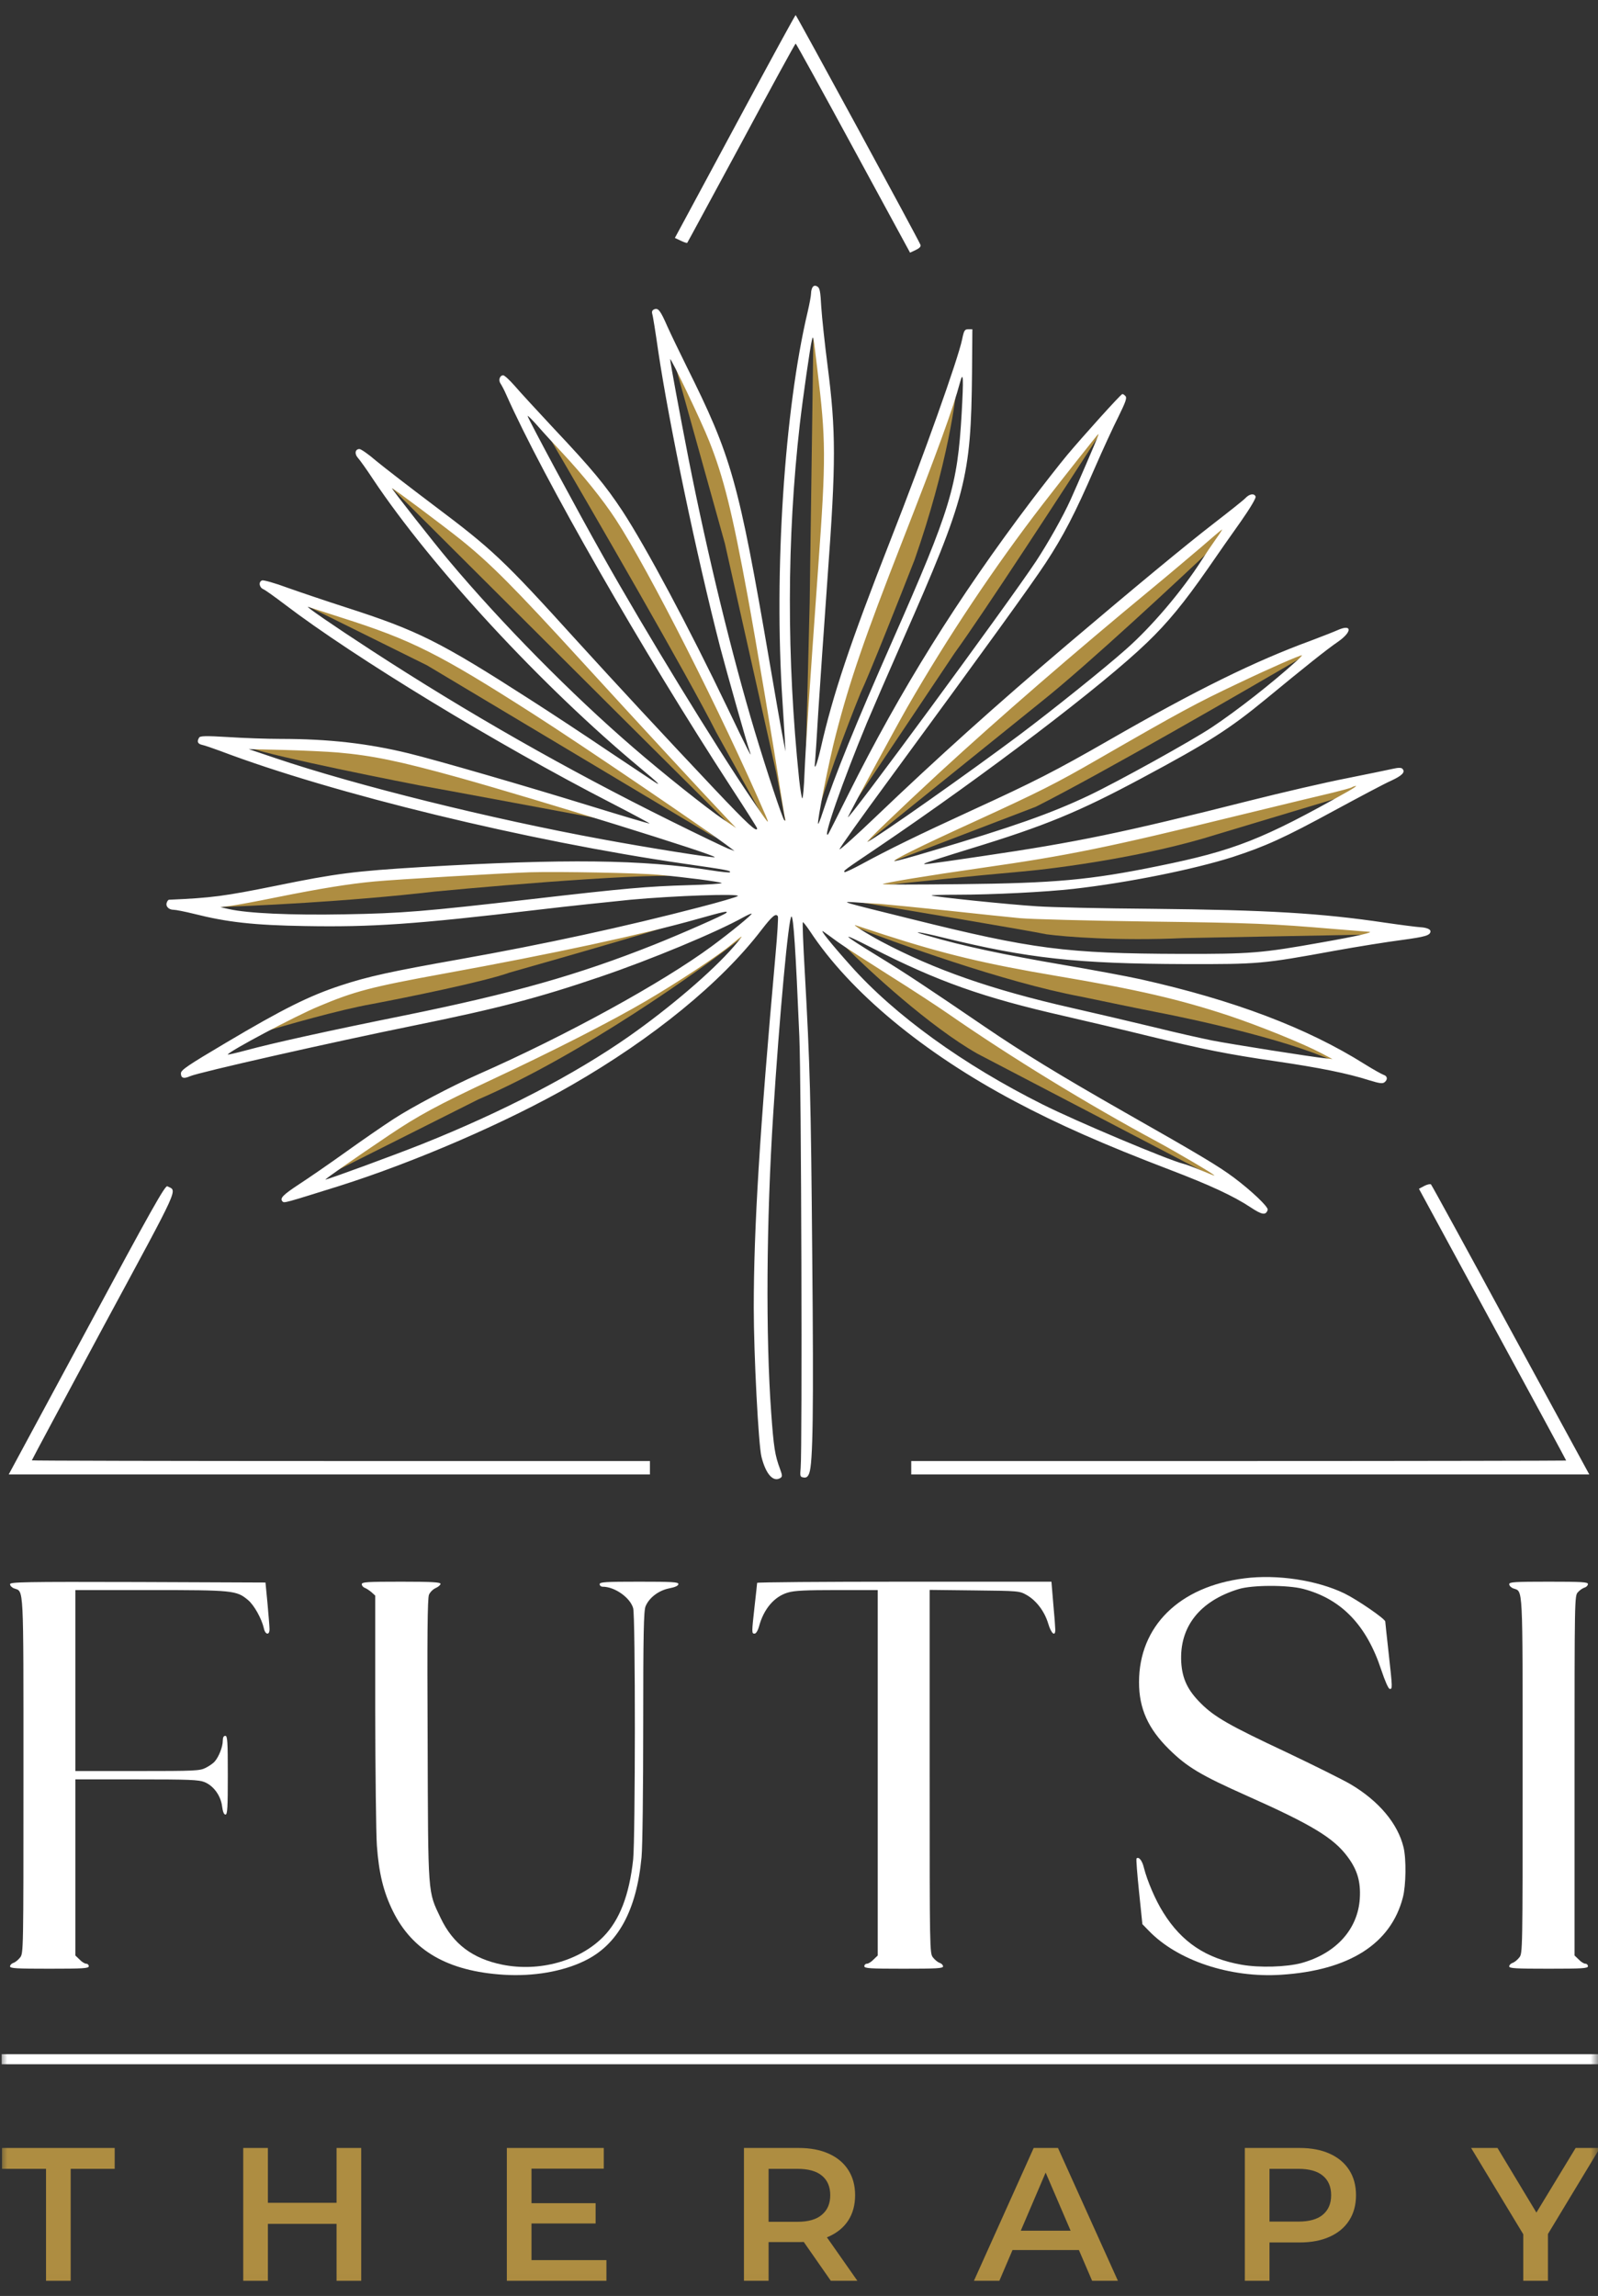 <?xml version="1.0" encoding="UTF-8"?> <svg xmlns="http://www.w3.org/2000/svg" width="110" height="158" viewBox="0 0 110 158" fill="none"><rect x="0" y="0" width="110" height="158" fill="#333333" stroke="none"/><mask id="mask0_37_47" style="mask-type:luminance" maskUnits="userSpaceOnUse" x="0" y="0" width="110" height="158"><path d="M110 0H0V157.966H110V0Z" fill="white"></path></mask><g mask="url(#mask0_37_47)"><path d="M3.168 156.958V149.253H0.139V147.817H7.895V149.253H4.866V156.958H3.168Z" fill="#AE8D41"></path><path d="M23.168 147.817H24.865V156.958H23.168V147.817ZM18.441 156.958H16.743V147.817H18.441V156.958ZM23.298 153.04H18.297V151.591H23.298V153.04Z" fill="#AE8D41"></path><path d="M36.456 151.617H41V153.014H36.456V151.617ZM36.586 155.534H41.744V156.958H34.889V147.817H41.561V149.24H36.586V155.534Z" fill="#AE8D41"></path><path d="M51.21 156.958V147.817H54.971C55.78 147.817 56.472 147.947 57.047 148.209C57.63 148.47 58.079 148.844 58.392 149.332C58.705 149.819 58.862 150.398 58.862 151.068C58.862 151.739 58.705 152.318 58.392 152.805C58.079 153.284 57.63 153.654 57.047 153.915C56.472 154.168 55.78 154.294 54.971 154.294H52.15L52.907 153.523V156.958H51.21ZM57.191 156.958L54.879 153.641H56.694L59.019 156.958H57.191ZM52.907 153.706L52.15 152.897H54.892C55.641 152.897 56.203 152.735 56.577 152.413C56.96 152.091 57.151 151.643 57.151 151.068C57.151 150.485 56.96 150.037 56.577 149.723C56.203 149.41 55.641 149.253 54.892 149.253H52.15L52.907 148.418V153.706Z" fill="#AE8D41"></path><path d="M67.042 156.958L71.155 147.817H72.827L76.953 156.958H75.177L71.638 148.718H72.317L68.792 156.958H67.042ZM68.935 154.842L69.392 153.51H74.328L74.785 154.842H68.935Z" fill="#AE8D41"></path><path d="M85.689 156.958V147.817H89.45C90.26 147.817 90.952 147.947 91.526 148.209C92.11 148.47 92.558 148.844 92.871 149.332C93.185 149.819 93.342 150.398 93.342 151.068C93.342 151.739 93.185 152.318 92.871 152.805C92.558 153.293 92.11 153.667 91.526 153.928C90.952 154.189 90.26 154.32 89.45 154.32H86.63L87.387 153.523V156.958H85.689ZM87.387 153.706L86.63 152.883H89.372C90.12 152.883 90.682 152.727 91.056 152.413C91.439 152.091 91.631 151.643 91.631 151.068C91.631 150.485 91.439 150.037 91.056 149.723C90.682 149.41 90.12 149.253 89.372 149.253H86.63L87.387 148.418V153.706Z" fill="#AE8D41"></path><path d="M104.857 156.958V153.341L105.236 154.385L101.266 147.817H103.081L106.267 153.105H105.249L108.461 147.817H110.132L106.163 154.385L106.554 153.341V156.958H104.857Z" fill="#AE8D41"></path><path d="M25.597 69.096C23.418 69.477 19.558 70.581 17.9 71.085C20.564 68.664 25.756 67.309 28.018 66.934L47.822 63.129C47.164 63.475 39.044 65.81 35.066 66.934C33.337 67.557 28.033 68.635 25.597 69.096Z" fill="#AE8D41"></path><path d="M29.921 61.356C23.972 62.048 17.18 62.365 14.528 62.437C14.079 62.022 22.355 60.736 26.549 60.145L37.618 59.713C45.297 59.16 47.621 59.944 47.822 60.405C46.577 59.921 35.37 60.837 29.921 61.356Z" fill="#AE8D41"></path><path d="M29.403 52.492C24.456 50.936 18.982 51.036 16.863 51.282C16.863 51.627 24.877 53.27 28.884 54.049C29.714 54.187 39.953 56.096 44.969 57.032L29.403 52.492Z" fill="#AE8D41"></path><path d="M29.402 45.79L20.495 41.38C21.014 40.93 26.649 43.124 29.402 44.277C35.456 47.39 45.185 54.51 49.292 57.681L29.402 45.79Z" fill="#AE8D41"></path><path d="M42.114 48.687L26.808 33.424C27.084 33.078 28.393 34.058 29.013 34.591C30.95 35.283 36.219 40.702 38.612 43.325L51.151 56.73V57.681L42.114 48.687Z" fill="#AE8D41"></path><path d="M49.292 50.374C47.355 46.534 40.846 35.283 37.834 30.138C39.01 29.757 41.985 34.188 43.325 36.451L52.968 54.827V57.032L49.292 50.374Z" fill="#AE8D41"></path><path d="M49.898 37.402L46.352 24.69C49.466 27.215 51.801 39.607 52.579 45.488L54.611 54.827L54.222 57.378L53.444 53.227L49.898 37.402Z" fill="#AE8D41"></path><path d="M55.735 41.466L55.995 22.787C57.171 23.271 57.263 30.368 57.162 33.856L56.038 50.763L55.476 51.844L55.735 41.466Z" fill="#AE8D41"></path><path d="M62.955 38.526C65.204 32.092 65.881 27.226 65.939 25.598L65.463 27.587L61.442 37.878L58.069 47.087C56.686 50.685 56.138 55.216 56.037 57.032C56.487 54.749 58.358 49.855 59.237 47.693C59.859 46.378 61.975 41.034 62.955 38.526Z" fill="#AE8D41"></path><path d="M65.723 44.925C67.66 42.262 73.275 33.64 75.841 29.662C74.872 29.005 67.827 39.391 64.426 44.666C63.388 46.326 60.131 52.593 58.632 55.519L65.723 44.925Z" fill="#AE8D41"></path><path d="M71.777 48.212C74.856 45.756 81.16 39.895 83.927 37.272C84.439 36.788 84.487 36.148 84.446 35.888L71.085 47.087C62.922 53.66 59.958 57.176 59.497 58.113L71.777 48.212Z" fill="#AE8D41"></path><path d="M71.301 55.519C75.764 53.271 85.729 47.52 90.154 44.926C89.704 44.026 80.194 49.163 75.496 51.844C74.873 52.709 66.704 56.384 62.697 58.114L61.356 59.324L71.301 55.519Z" fill="#AE8D41"></path><path d="M70.393 59.973C66.865 60.284 62.552 60.736 60.837 60.924C59.349 60.267 65.982 59.382 69.485 59.021L82.327 56.297L94.304 53.66L92.963 54.654L83.754 57.422C78.945 58.944 72.843 59.757 70.393 59.973Z" fill="#AE8D41"></path><path d="M72.036 64.296C70.721 64.02 62.235 62.596 58.156 61.918C57.43 61.399 61.197 61.702 63.172 61.918L76.706 63.086L87.386 63.345C91.71 63.103 94.434 63.879 95.255 64.296L81.505 64.556C76.974 64.763 73.304 64.469 72.036 64.296Z" fill="#AE8D41"></path><path d="M74.371 68.577C69.182 67.609 61.543 64.859 58.372 63.605C58.372 63.051 60.563 63.835 61.658 64.296C62.073 64.573 67.798 65.795 70.609 66.372C73.895 66.282 80.309 68.122 83.105 69.053C88.951 70.713 91.623 72.541 92.228 73.247C89.461 71.76 82.543 70.206 79.43 69.615C78.703 69.477 75.754 68.865 74.371 68.577Z" fill="#AE8D41"></path><path d="M67.28 72.512C63.993 70.644 59.828 66.805 58.156 65.118C58.156 64.496 61.183 66.415 62.696 67.453C63.353 68.318 70.753 72.944 74.371 75.15C81.116 78.678 83.667 80.713 84.1 81.29L67.28 72.512Z" fill="#AE8D41"></path><path d="M32.905 75.668C40.03 72.59 48.182 66.804 51.368 64.296C51.368 64.02 43.729 68.707 39.909 71.085L30.44 75.668L24.343 79.3L23.176 80.554L32.905 75.668Z" fill="#AE8D41"></path><path d="M51.195 7.576C49.258 11.173 47.401 14.621 47.067 15.243L46.456 16.373L46.871 16.569C47.09 16.673 47.286 16.742 47.309 16.708C47.332 16.685 49.004 13.583 51.034 9.836C53.051 6.077 54.735 2.998 54.77 2.998C54.804 2.998 56.591 6.238 58.736 10.193L62.645 17.388L63.037 17.203C63.302 17.077 63.406 16.961 63.36 16.846C63.233 16.5 54.827 1.049 54.77 1.038C54.735 1.038 53.132 3.978 51.195 7.576Z" fill="white"></path><path d="M55.945 19.752C55.888 19.821 55.83 20.017 55.83 20.178C55.83 20.34 55.726 20.905 55.599 21.447C53.996 28.192 53.27 39.342 53.858 48.197C53.916 49.12 53.985 50.284 54.02 50.791L54.066 51.714L53.893 50.791C53.789 50.284 53.374 47.92 52.97 45.545C50.826 33.046 50.364 31.443 47.251 25.194C46.779 24.237 46.191 23.026 45.948 22.484C45.453 21.354 45.314 21.181 45.037 21.285C44.899 21.343 44.853 21.435 44.899 21.608C44.945 21.735 45.13 22.899 45.314 24.191C46.052 29.137 47.943 38.212 49.58 44.565C50.03 46.272 51.414 51.184 51.61 51.714C51.84 52.337 51.437 51.564 50.111 48.785C47.413 43.147 44.461 37.635 42.847 35.168C41.682 33.404 40.76 32.285 38.096 29.46C36.966 28.25 35.755 26.935 35.421 26.543C35.075 26.151 34.729 25.828 34.637 25.828C34.406 25.828 34.291 26.163 34.453 26.393C34.522 26.497 34.706 26.831 34.845 27.154C37.37 32.839 44.184 44.738 50.341 54.204C51.322 55.703 52.117 56.96 52.117 57.006C52.117 57.318 51.46 56.706 49.211 54.331C45.672 50.584 42.466 47.125 39.664 44.046C34.637 38.5 33.911 37.82 29.829 34.753C28.192 33.519 26.416 32.147 25.885 31.709C25.367 31.259 24.848 30.901 24.744 30.901C24.444 30.901 24.387 31.236 24.64 31.513C24.767 31.651 25.24 32.308 25.678 32.977C29.702 39.007 37.324 47.252 44.092 52.867C45.303 53.87 45.614 54.181 44.991 53.766C44.818 53.651 43.423 52.717 41.878 51.691C40.345 50.653 37.912 49.05 36.47 48.128C30.279 44.15 28.756 43.389 23.81 41.798C22.484 41.371 20.674 40.76 19.797 40.449C18.933 40.126 18.137 39.907 18.045 39.941C17.78 40.034 17.837 40.426 18.137 40.553C18.287 40.622 18.944 41.094 19.613 41.602C24.363 45.222 34.233 51.23 42.063 55.254C43.538 56.015 44.738 56.66 44.715 56.672C44.691 56.695 42.835 56.142 40.587 55.45C36.182 54.089 30.106 52.325 28.122 51.841C25.332 51.16 22.622 50.849 19.313 50.849C18.368 50.849 16.73 50.791 15.693 50.722C14.171 50.63 13.778 50.642 13.709 50.757C13.536 51.034 13.606 51.195 13.928 51.264C14.101 51.299 14.655 51.495 15.162 51.679C22.911 54.62 36.355 57.883 47.101 59.439C50.076 59.866 50.353 59.923 50.238 60.027C50.203 60.062 49.65 60.004 48.992 59.901C44.23 59.151 38.926 59.082 28.999 59.67C24.421 59.947 23.141 60.108 19.025 60.95C15.439 61.676 14.563 61.791 11.634 61.918C11.588 61.918 11.519 61.999 11.484 62.103C11.38 62.368 11.611 62.61 11.957 62.61C12.107 62.61 12.741 62.737 13.352 62.887C15.635 63.463 17.457 63.671 21.008 63.729C25.597 63.809 28.526 63.613 37.012 62.61C39.134 62.356 42.017 62.057 43.4 61.918C46.386 61.642 50.964 61.48 50.791 61.665C50.733 61.722 49.534 62.08 48.139 62.437C43.054 63.763 37.439 64.985 31.651 66.012C26.912 66.853 25.332 67.199 23.476 67.81C21.296 68.525 19.486 69.425 15.543 71.765C12.937 73.31 12.453 73.633 12.453 73.864C12.453 74.198 12.649 74.256 13.087 74.06C13.686 73.795 22.749 71.742 28.537 70.566C34.268 69.401 37.047 68.675 41.313 67.222C44.726 66.069 49.361 64.144 51.183 63.117C51.46 62.968 51.714 62.852 51.737 62.875C51.794 62.933 50.33 64.132 49.004 65.112C45.579 67.637 38.984 71.258 32.919 73.933C31.109 74.729 28.318 76.204 27.085 77.012C26.427 77.438 24.951 78.453 23.81 79.272C22.669 80.09 21.227 81.082 20.605 81.485C19.486 82.223 19.232 82.465 19.451 82.684C19.567 82.8 19.601 82.788 23.291 81.635C28.526 79.986 34.925 77.219 39.353 74.671C44.945 71.454 49.638 67.626 52.417 63.994C53.166 63.025 53.408 62.829 53.547 63.06C53.581 63.106 53.512 64.293 53.385 65.677C52.29 77.899 51.886 84.506 51.886 90.006C51.886 93.177 52.209 99.438 52.417 100.257C52.717 101.445 53.224 102.021 53.72 101.71C53.858 101.618 53.858 101.537 53.697 101.099C53.339 100.142 53.259 99.6 53.086 97.224C52.705 91.966 52.751 84.034 53.224 76.677C53.651 69.92 54.285 63.071 54.481 63.071C54.619 63.071 54.769 65.308 55.023 71.316C55.161 74.498 55.23 99.68 55.115 101.006C55.057 101.594 55.08 101.641 55.311 101.675C55.507 101.71 55.611 101.629 55.703 101.387C55.957 100.718 56.014 97.247 55.911 86.409C55.818 75.466 55.761 73.403 55.392 66.784C55.288 64.985 55.23 63.486 55.265 63.463C55.288 63.44 55.507 63.717 55.749 64.075C58.505 68.26 63.544 72.445 69.851 75.789C72.826 77.369 75.95 78.753 80.54 80.505C83.318 81.566 84.921 82.316 86.074 83.077C86.87 83.607 87.135 83.653 87.262 83.261C87.331 83.065 86.132 81.935 84.933 81.036C83.872 80.252 82.776 79.583 77.311 76.481C72.941 73.991 70.381 72.422 67.856 70.704C63.797 67.937 62.298 66.945 60.511 65.85C57.871 64.236 57.721 64.051 59.969 65.204C64.547 67.545 67.672 68.652 73.31 69.932C74.809 70.278 77.415 70.889 79.098 71.304C82.903 72.227 84.425 72.538 87.896 73.045C90.802 73.472 92.762 73.864 94.238 74.337C94.953 74.556 95.172 74.59 95.31 74.475C95.541 74.29 95.506 74.048 95.241 73.968C95.114 73.921 94.526 73.599 93.938 73.23C89.96 70.728 84.921 68.825 78.533 67.395C77.542 67.176 75.178 66.738 73.275 66.415C69.032 65.689 66.369 65.124 63.786 64.374C62.564 64.028 63.302 64.121 64.927 64.524C70.762 65.954 74.117 66.323 81.577 66.346C86.639 66.358 86.916 66.334 91.839 65.435C93.43 65.147 95.529 64.812 96.509 64.686C98.123 64.466 98.458 64.374 98.469 64.086C98.469 63.948 98.193 63.832 97.778 63.809C97.558 63.798 96.463 63.659 95.356 63.498C90.94 62.841 87.296 62.622 79.271 62.541C75.916 62.518 72.353 62.437 71.373 62.368C69.505 62.253 64.201 61.711 64.12 61.618C64.097 61.595 64.893 61.572 65.907 61.572C68.306 61.572 71.961 61.388 73.909 61.169C77.657 60.742 82.165 59.831 84.852 58.978C87.112 58.24 88.392 57.664 91.885 55.761C93.592 54.839 95.322 53.916 95.748 53.732C96.521 53.374 96.763 53.132 96.532 52.901C96.451 52.821 96.244 52.821 95.852 52.913C95.552 52.982 94.134 53.27 92.704 53.559C91.274 53.836 88.242 54.539 85.959 55.115C77.242 57.318 74.106 57.963 67.591 58.92C63.509 59.52 63.428 59.532 63.705 59.393C63.832 59.336 65.227 58.886 66.807 58.401C71.938 56.833 74.255 55.876 78.579 53.559C83.192 51.091 84.633 50.169 87.169 48.082C89.798 45.914 91.344 44.68 92.105 44.161C93.096 43.47 93.073 42.916 92.07 43.366C91.816 43.481 90.986 43.804 90.225 44.092C86.351 45.511 82.327 47.494 76.331 50.941C72.653 53.051 71.234 53.778 66.934 55.749C63.117 57.502 61.145 58.471 59.278 59.485C58.678 59.808 58.159 60.05 58.136 60.016C58.044 59.923 58.067 59.912 60.477 58.286C67.845 53.294 75.904 47.171 78.96 44.219C80.378 42.858 81.496 41.498 83.134 39.146C83.791 38.189 84.817 36.724 85.417 35.883C86.04 34.995 86.466 34.28 86.432 34.176C86.339 33.934 86.016 33.98 85.74 34.268C85.601 34.418 84.61 35.202 83.537 36.032C81.623 37.508 78.072 40.449 73.506 44.323C68.525 48.554 64.489 52.187 60.304 56.188C58.943 57.491 57.813 58.505 57.79 58.448C57.767 58.39 59.3 56.234 61.203 53.651C67.994 44.392 70.969 40.276 71.972 38.754C73.183 36.909 74.002 35.341 75.351 32.227C75.904 30.959 76.642 29.356 76.988 28.676C77.484 27.662 77.588 27.385 77.472 27.258C77.392 27.166 77.299 27.108 77.253 27.119C77.115 27.166 74.521 30.048 73.448 31.328C72.93 31.951 71.823 33.369 70.981 34.476C65.93 41.152 61.964 47.517 58.401 54.654C57.663 56.142 57.029 57.387 57.006 57.41C56.568 57.871 58.009 53.755 59.669 49.754C60.073 48.797 61.18 46.237 62.148 44.046C66.507 34.153 66.841 32.896 66.911 25.598L66.934 22.657H66.657C66.403 22.657 66.357 22.738 66.23 23.349C65.954 24.698 63.578 31.374 61.341 37.059C58.493 44.323 57.329 47.817 56.499 51.483C56.222 52.682 56.014 53.155 56.107 52.394C56.13 52.141 56.233 50.618 56.326 49.004C56.429 47.39 56.718 43.181 56.971 39.665C57.548 31.812 57.548 29.691 56.971 25.194C56.775 23.683 56.579 21.85 56.533 21.124C56.476 20.051 56.429 19.798 56.257 19.717C56.13 19.636 56.026 19.648 55.945 19.752ZM56.257 25.367C56.856 30.279 56.868 31.478 56.326 38.973C55.691 47.863 55.461 51.356 55.38 53.19C55.346 54.124 55.276 54.919 55.23 54.942C55.196 54.965 55.092 54.389 55.011 53.651C54.146 45.28 54.158 37.07 55.057 29.183C55.265 27.385 55.772 23.833 55.888 23.407C55.98 23.038 55.98 23.061 56.257 25.367ZM48.819 30.36C49.811 32.85 50.399 35.225 51.471 41.048C51.99 43.85 53.259 51.38 53.731 54.481C53.87 55.369 54.008 56.199 54.043 56.326C54.077 56.476 54.066 56.522 53.985 56.441C53.858 56.315 52.786 53.086 51.956 50.33C50.388 45.095 48.704 38.2 47.401 31.593C46.79 28.469 46.121 24.86 46.133 24.721C46.144 24.537 48.289 29.011 48.819 30.36ZM66.196 28.457C65.907 33.473 65.446 35.006 61.445 44.069C58.885 49.869 57.456 53.386 56.614 55.957C56.476 56.395 56.337 56.718 56.314 56.695C56.222 56.603 57.075 52.313 57.536 50.561C58.493 46.848 59.52 43.873 62.114 37.243C64.512 31.109 65.608 28.111 66.092 26.289C66.311 25.482 66.334 26.024 66.196 28.457ZM38.73 31.19C40.137 32.7 41.498 34.384 42.385 35.744C44.657 39.215 49.696 49.166 52.717 56.153C53.005 56.833 52.913 56.718 51.748 55C49.246 51.322 44.426 43.458 41.486 38.223C39.791 35.225 36.32 28.768 36.32 28.63C36.32 28.572 36.62 28.872 36.989 29.287C37.347 29.702 38.131 30.556 38.73 31.19ZM75.558 30.06C75.466 30.337 74.14 33.404 73.691 34.395C73.172 35.548 72.134 37.382 71.315 38.627C69.424 41.486 58.032 56.972 58.378 56.211C58.643 55.634 61.607 50.157 62.448 48.681C65.227 43.85 68.49 38.961 71.776 34.706C73.31 32.723 75.57 29.875 75.605 29.864C75.616 29.864 75.605 29.956 75.558 30.06ZM31.72 37.139C33.784 38.8 35.375 40.403 40.079 45.545C44.207 50.053 48.266 54.447 50.088 56.372L50.676 56.983L49.765 56.372C48.646 55.611 45.66 53.236 43.596 51.449C39.364 47.805 34.476 42.847 30.89 38.569C29.933 37.439 26.981 33.68 26.981 33.6C26.981 33.53 30.463 36.136 31.72 37.139ZM83.676 37.128C83.411 37.497 82.984 38.131 82.73 38.535C81.358 40.679 79.26 43.147 77.472 44.715C76.043 45.983 72.468 48.854 70.162 50.584C66.738 53.144 60.477 57.56 59.727 57.929C59.474 58.056 61.849 55.773 64.685 53.155C68.802 49.373 73.921 44.934 79.329 40.472C80.436 39.561 81.958 38.269 82.719 37.624C83.468 36.967 84.102 36.436 84.126 36.436C84.148 36.436 83.953 36.747 83.676 37.128ZM23.464 42.49C28.33 44.035 30.209 44.98 36.666 49.108C40.045 51.264 48.831 57.237 50.272 58.344L50.56 58.563L50.099 58.39C49.846 58.286 48.081 57.444 46.179 56.499C38.984 52.936 32.204 49.073 25.54 44.738C22.934 43.043 20.939 41.671 21.216 41.763C21.308 41.798 22.323 42.121 23.464 42.49ZM89.21 45.522C87.538 47.032 85.163 48.889 83.434 50.042C82.015 50.987 76.977 53.778 74.947 54.746C72.318 55.992 69.689 56.914 64.12 58.563C62.829 58.955 61.687 59.266 61.584 59.255C61.307 59.255 63.29 58.263 67.164 56.499C71.569 54.481 72.687 53.916 75.547 52.267C81.254 48.981 82.361 48.382 85.267 47.01C87.469 45.96 89.406 45.118 89.614 45.095C89.66 45.084 89.487 45.28 89.21 45.522ZM23.233 51.783C25.62 51.991 27.477 52.371 31.593 53.513C36.955 55.012 49.338 58.851 49.2 58.99C49.131 59.059 44.553 58.332 41.452 57.756C33.841 56.361 24.525 54.054 18.967 52.175L17.122 51.553L19.544 51.61C20.881 51.645 22.542 51.725 23.233 51.783ZM92.796 54.458C86.916 57.767 84.956 58.54 79.721 59.601C75.04 60.558 72.618 60.777 66.126 60.846C63.152 60.88 60.73 60.88 60.765 60.846C60.857 60.754 63.774 60.269 67.568 59.727C73.552 58.874 76.296 58.309 85.094 56.153C88.173 55.404 91.182 54.677 91.782 54.539C92.381 54.389 92.958 54.239 93.05 54.181C93.142 54.124 93.281 54.089 93.338 54.089C93.407 54.089 93.154 54.251 92.796 54.458ZM45.314 60.2C47.205 60.373 49.511 60.673 49.673 60.765C49.765 60.811 48.727 60.88 47.367 60.915C44.588 60.996 42.996 61.134 36.62 61.872C29.218 62.725 27.673 62.852 23.741 62.921C20.028 62.991 17.053 62.852 15.773 62.564L15.162 62.426L15.831 62.345C16.2 62.299 17.653 62.034 19.059 61.745C22.104 61.134 24.041 60.823 25.77 60.661C27.246 60.523 34.637 60.085 36.493 60.027C38.465 59.97 43.954 60.073 45.314 60.2ZM60.592 62.206C61.169 62.253 63.267 62.46 65.262 62.668C67.257 62.887 69.493 63.117 70.22 63.187C70.946 63.256 74.924 63.36 79.041 63.417C86.282 63.51 87.538 63.567 91.897 63.936C93.004 64.028 94.042 64.109 94.203 64.121C94.699 64.132 93.442 64.42 91.021 64.847C86.835 65.597 86.074 65.654 81.289 65.643C73.379 65.62 71.073 65.32 62.725 63.244C57.882 62.045 57.825 62.034 58.805 62.091C59.22 62.126 60.027 62.172 60.592 62.206ZM49.984 62.829C49.811 62.979 46.94 64.247 45.003 65.02C39.78 67.095 35.352 68.352 27.811 69.886C22.715 70.912 18.794 71.777 16.926 72.284C16.235 72.469 15.681 72.595 15.681 72.572C15.681 72.388 20.328 69.92 21.942 69.252C24.41 68.214 25.551 67.914 30.613 66.992C38.038 65.643 44.3 64.293 47.966 63.256C49.857 62.725 50.157 62.656 49.984 62.829ZM60.88 64.328C64.996 65.654 67.822 66.334 72.757 67.165C78.291 68.099 81.185 68.767 84.633 69.909C86.697 70.601 89.695 71.811 90.94 72.469L91.724 72.884L91.205 72.826C90.363 72.745 84.806 71.869 83.445 71.604C82.753 71.466 80.943 71.062 79.409 70.681C77.876 70.312 75.328 69.713 73.748 69.355C68.26 68.11 64.316 66.727 60.661 64.789C59.635 64.236 58.551 63.556 58.92 63.682C59.012 63.717 59.9 64.005 60.88 64.328ZM57.686 64.835C58.101 65.135 59.658 66.138 61.134 67.072C62.61 67.995 64.466 69.206 65.262 69.759C69.528 72.722 74.913 76.02 79.617 78.545C81.081 79.341 83.595 80.817 83.595 80.897C83.595 80.92 83.192 80.759 82.707 80.551C82.211 80.344 81.658 80.136 81.462 80.09C80.401 79.825 74.071 77.162 71.776 76.008C66.311 73.276 61.584 69.863 58.539 66.438C57.202 64.939 56.349 63.878 56.683 64.109C56.822 64.201 57.271 64.536 57.686 64.835ZM50.503 65.147C49.038 66.842 46.098 69.355 43.285 71.327C39.526 73.956 34.579 76.527 29.033 78.741C27.177 79.479 22.565 81.174 22.403 81.174C22.323 81.174 24.398 79.721 26.75 78.142C28.791 76.769 30.106 76.055 33.945 74.256C38.073 72.33 42.155 70.243 44.449 68.894C46.617 67.626 49.557 65.689 50.364 64.985C50.71 64.697 51.01 64.455 51.045 64.455C51.079 64.455 50.837 64.766 50.503 65.147Z" fill="white"></path><path d="M98.043 81.612L97.674 81.808L102.736 91.136C105.526 96.267 107.809 100.488 107.809 100.511C107.809 100.522 97.663 100.545 85.267 100.545H62.726V101.007V101.468H86.063H109.401L103.993 91.54C101.029 86.075 98.562 81.566 98.504 81.509C98.458 81.462 98.239 81.509 98.043 81.612Z" fill="white"></path><path d="M5.973 91.505L0.6 101.468H22.669H44.738V101.007V100.545H23.464C11.761 100.545 2.191 100.522 2.191 100.499C2.191 100.465 4.428 96.302 7.149 91.24C12.522 81.29 12.199 82.004 11.519 81.635C11.369 81.555 10.4 83.273 5.973 91.505Z" fill="white"></path><path d="M85.659 108.617C81.174 109.182 78.406 111.914 78.406 115.765C78.406 117.576 79.029 118.959 80.471 120.378C81.716 121.611 82.684 122.176 85.786 123.56C90.294 125.566 91.805 126.477 92.773 127.792C93.431 128.68 93.673 129.487 93.604 130.64C93.477 132.761 91.966 134.433 89.591 135.09C88.553 135.367 86.697 135.425 85.463 135.206C83.03 134.779 81.347 133.661 80.078 131.62C79.537 130.767 78.972 129.441 78.741 128.53C78.626 128.034 78.383 127.746 78.234 127.895C78.199 127.93 78.28 128.956 78.406 130.178L78.637 132.415L79.075 132.865C81.047 134.917 84.679 136.128 88.184 135.898C92.866 135.598 95.737 133.776 96.567 130.582C96.786 129.752 96.809 127.919 96.613 127.123C96.221 125.497 94.918 123.941 92.969 122.787C92.416 122.465 90.421 121.473 88.553 120.585C84.644 118.752 83.607 118.164 82.673 117.23C81.762 116.33 81.381 115.535 81.312 114.393C81.174 111.96 82.581 110.173 85.267 109.355C86.213 109.066 88.645 109.066 89.706 109.343C92.335 110.035 94.065 111.834 95.079 114.912C95.345 115.708 95.575 116.227 95.668 116.227C95.852 116.227 95.864 116.227 95.587 113.748C95.46 112.606 95.356 111.638 95.356 111.591C95.356 111.407 93.419 110.081 92.543 109.654C90.652 108.743 87.919 108.328 85.659 108.617Z" fill="white"></path><path d="M0.691 109.02C0.691 109.124 0.818 109.251 0.968 109.308C1.648 109.562 1.614 108.79 1.614 122.176C1.614 134.295 1.614 134.422 1.383 134.71C1.256 134.871 1.049 135.044 0.922 135.079C0.795 135.125 0.691 135.229 0.691 135.321C0.691 135.459 1.13 135.482 3.401 135.482C5.73 135.482 6.111 135.459 6.111 135.309C6.111 135.217 6.03 135.137 5.938 135.137C5.834 135.137 5.626 135.01 5.477 134.848L5.188 134.572V128.507V122.453H9.397C13.029 122.453 13.663 122.476 14.078 122.638C14.701 122.891 15.197 123.572 15.289 124.309C15.335 124.678 15.416 124.874 15.52 124.874C15.658 124.874 15.681 124.379 15.681 122.165C15.681 119.836 15.658 119.455 15.508 119.455C15.393 119.455 15.335 119.57 15.335 119.801C15.335 120.216 15.058 120.908 14.781 121.219C14.678 121.346 14.389 121.542 14.159 121.657C13.755 121.865 13.421 121.877 9.455 121.877H5.188V115.65V109.424H10.354C16.027 109.424 16.28 109.447 17.065 110.104C17.491 110.45 18.01 111.395 18.16 112.041C18.252 112.514 18.564 112.56 18.552 112.099C18.552 111.926 18.483 111.142 18.414 110.346L18.275 108.905L9.489 108.87C1.648 108.847 0.691 108.87 0.691 109.02Z" fill="white"></path><path d="M24.905 109.02C24.905 109.124 24.997 109.228 25.113 109.274C25.217 109.308 25.424 109.447 25.574 109.573L25.828 109.804V117.656C25.839 121.98 25.885 126.177 25.943 127.007C26.081 128.91 26.393 130.19 27.038 131.504C28.387 134.249 30.832 135.655 34.672 135.897C36.712 136.024 38.73 135.678 40.241 134.94C42.535 133.833 43.815 131.481 44.161 127.815C44.23 127.1 44.276 123.145 44.276 118.729C44.276 112.433 44.311 110.842 44.438 110.542C44.68 109.954 45.326 109.458 46.052 109.308C46.479 109.228 46.698 109.124 46.698 109.008C46.698 108.87 46.26 108.847 43.988 108.847C41.659 108.847 41.278 108.87 41.278 109.02C41.278 109.112 41.371 109.193 41.486 109.193C42.316 109.193 43.377 109.942 43.584 110.669C43.746 111.245 43.734 126.477 43.584 127.964C43.319 130.409 42.651 132.138 41.532 133.28C39.883 134.952 37.127 135.713 34.591 135.206C32.527 134.79 31.189 133.776 30.336 132C29.437 130.109 29.471 130.605 29.437 119.743C29.402 112.664 29.425 109.989 29.529 109.746C29.598 109.573 29.806 109.366 29.99 109.285C30.175 109.205 30.325 109.066 30.325 108.997C30.325 108.882 29.713 108.847 27.615 108.847C25.263 108.847 24.905 108.87 24.905 109.02Z" fill="white"></path><path d="M52.118 108.928C52.118 108.986 52.037 109.689 51.945 110.519C51.737 112.387 51.737 112.422 51.945 112.422C52.037 112.422 52.164 112.226 52.245 111.937C52.567 110.727 53.294 109.873 54.228 109.597C54.678 109.458 55.462 109.424 57.618 109.424H60.42V121.992V134.572L60.131 134.848C59.981 135.01 59.774 135.137 59.67 135.137C59.578 135.137 59.497 135.217 59.497 135.309C59.497 135.459 59.878 135.482 62.207 135.482C64.478 135.482 64.916 135.459 64.916 135.321C64.916 135.229 64.813 135.125 64.686 135.079C64.559 135.044 64.352 134.871 64.225 134.71C63.994 134.422 63.994 134.295 63.994 121.911V109.412L67.084 109.447C70.128 109.481 70.174 109.481 70.682 109.77C71.339 110.15 71.904 110.888 72.158 111.741C72.354 112.41 72.642 112.664 72.642 112.156C72.642 112.018 72.584 111.211 72.504 110.369L72.377 108.847H62.241C56.672 108.847 52.118 108.882 52.118 108.928Z" fill="white"></path><path d="M103.889 109.02C103.889 109.124 104.016 109.251 104.166 109.308C104.846 109.562 104.811 108.79 104.811 122.176C104.811 134.295 104.811 134.422 104.581 134.71C104.454 134.871 104.246 135.044 104.12 135.079C103.993 135.125 103.889 135.229 103.889 135.321C103.889 135.459 104.327 135.482 106.599 135.482C108.928 135.482 109.308 135.459 109.308 135.309C109.308 135.217 109.227 135.137 109.135 135.137C109.031 135.137 108.824 135.01 108.674 134.848L108.386 134.572V122.188C108.386 110.046 108.386 109.804 108.616 109.574C108.732 109.435 108.939 109.297 109.078 109.251C109.204 109.216 109.308 109.101 109.308 109.009C109.308 108.87 108.87 108.847 106.599 108.847C104.246 108.847 103.889 108.87 103.889 109.02Z" fill="white"></path><path d="M0.115 141.709V142.055H55.058H110V141.709V141.363H55.058H0.115V141.709Z" fill="white"></path></g></svg> 